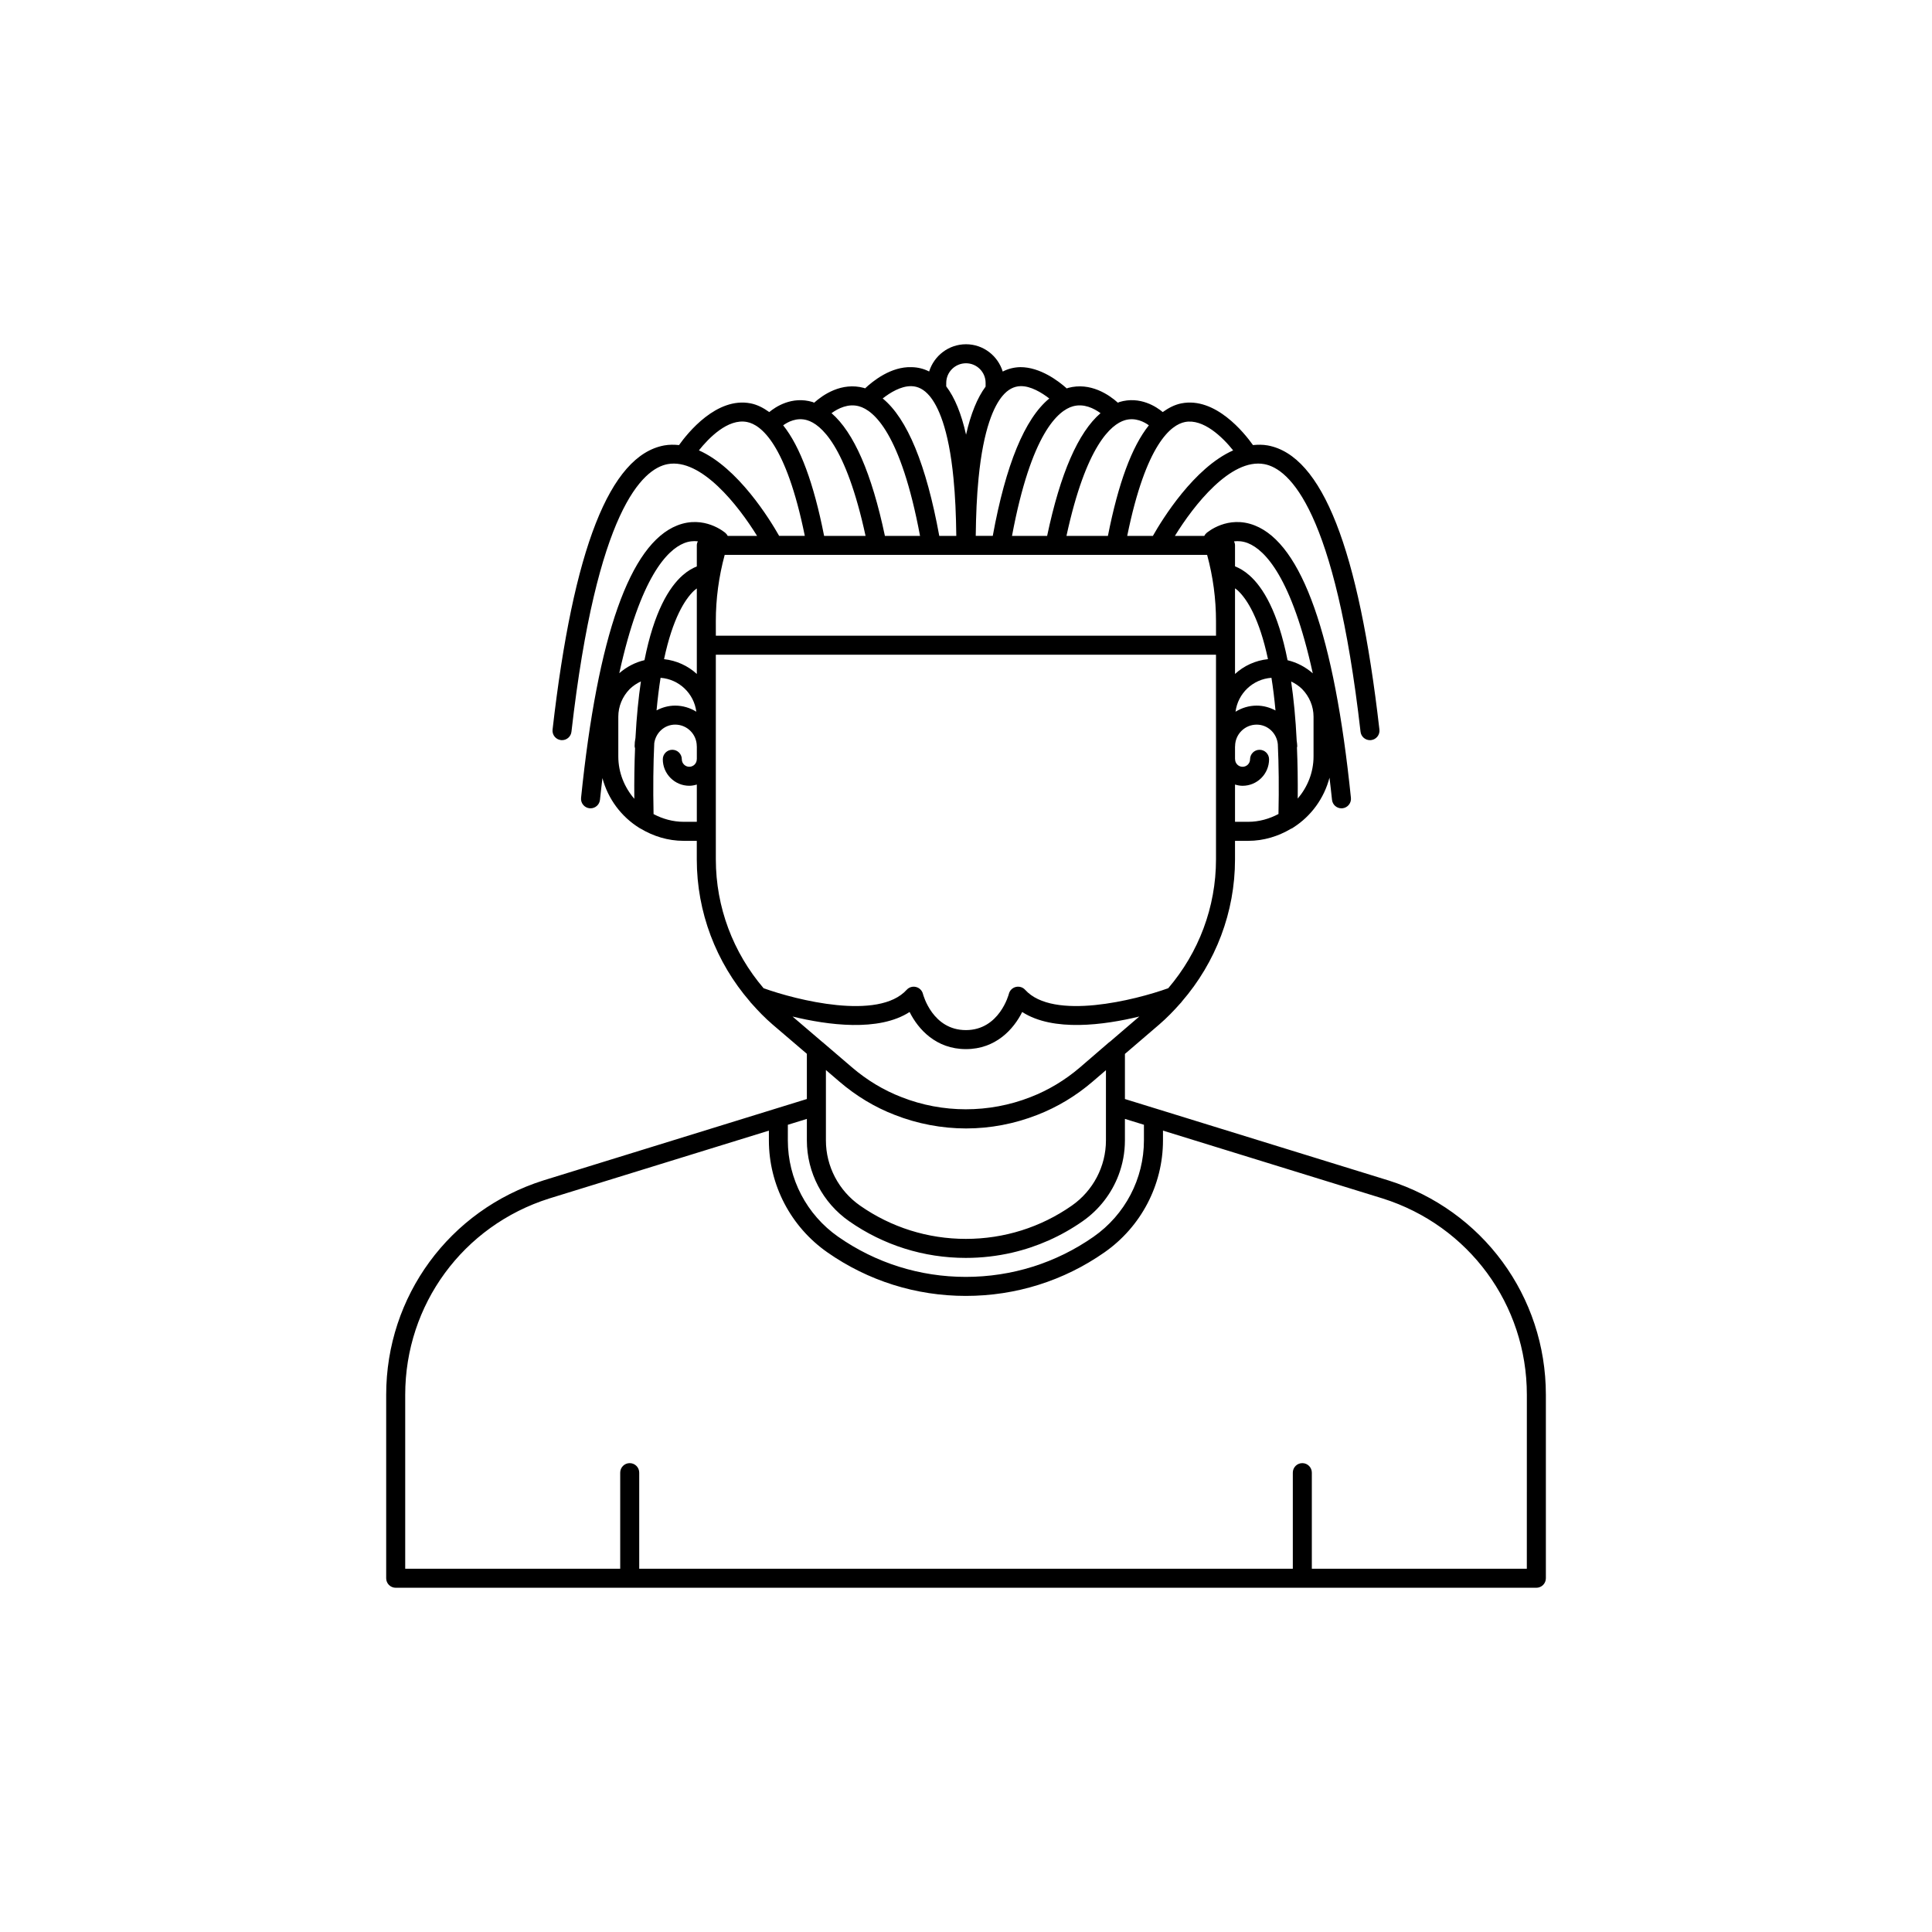 <?xml version="1.0" encoding="UTF-8"?>
<!-- Uploaded to: ICON Repo, www.svgrepo.com, Generator: ICON Repo Mixer Tools -->
<svg fill="#000000" width="800px" height="800px" version="1.1" viewBox="144 144 512 512" xmlns="http://www.w3.org/2000/svg">
 <path d="m511.93 456.82-61.512-19.004-8.301-2.562v-11.957l9.098-7.801c2.016-1.734 3.844-3.629 5.582-5.594 0.16-0.141 0.281-0.305 0.398-0.477 8.996-10.402 14.094-23.703 14.094-37.656v-4.938h3.477c4.152 0 7.992-1.211 11.328-3.188 0.258-0.086 0.484-0.219 0.695-0.379 4.668-2.996 8.102-7.672 9.539-13.176 0.227 1.934 0.457 3.812 0.668 5.863 0.133 1.297 1.227 2.262 2.504 2.262 0.086 0 0.172-0.004 0.258-0.012 1.387-0.145 2.391-1.379 2.25-2.762-4.398-42.973-12.973-67.262-25.48-72.191-7.152-2.82-12.578 1.816-12.805 2.016-0.25 0.219-0.438 0.477-0.578 0.754h-7.785c4.965-8.074 14.797-20.676 23.699-19.02 6.633 1.234 18.762 12.086 25.496 70.918 0.145 1.285 1.234 2.234 2.5 2.234 0.098 0 0.191-0.004 0.289-0.016 1.383-0.156 2.375-1.406 2.215-2.789-5.492-47.996-15.172-72.625-29.586-75.301-1.324-0.242-2.629-0.223-3.922-0.094-2.289-3.219-9.965-12.828-18.977-11.055-1.75 0.34-3.379 1.188-4.941 2.305-1.578-1.32-5.945-4.332-11.484-2.664-0.137 0.043-0.262 0.137-0.398 0.184-2.266-2.035-7.238-5.551-13.238-3.91-0.105 0.027-0.199 0.102-0.301 0.133-2.207-1.973-7.047-5.66-12.316-5.648-1.664 0.035-3.223 0.426-4.664 1.168-1.293-4.176-5.141-7.234-9.73-7.234-4.609 0-8.473 3.055-9.773 7.219-1.441-0.734-2.996-1.121-4.66-1.148-5.406-0.195-10.176 3.602-12.324 5.625-0.09-0.027-0.168-0.09-0.258-0.113-5.992-1.645-10.973 1.875-13.238 3.91-0.137-0.047-0.262-0.145-0.402-0.184-5.535-1.66-9.902 1.348-11.484 2.664-1.562-1.117-3.191-1.969-4.941-2.309-9.008-1.758-16.684 7.832-18.977 11.055-1.293-0.129-2.602-0.148-3.926 0.094-14.414 2.676-24.094 27.305-29.586 75.301-0.16 1.379 0.832 2.629 2.215 2.789 0.098 0.012 0.191 0.016 0.289 0.016 1.266 0 2.356-0.945 2.5-2.234 6.734-58.832 18.867-69.684 25.496-70.918 8.867-1.633 18.723 10.953 23.695 19.02h-7.781c-0.141-0.277-0.328-0.535-0.578-0.754-0.227-0.195-5.648-4.84-12.805-2.016-12.508 4.93-21.082 29.219-25.48 72.191-0.141 1.383 0.867 2.621 2.25 2.762 0.086 0.008 0.172 0.012 0.258 0.012 1.277 0 2.371-0.965 2.504-2.262 0.207-2.012 0.434-3.848 0.652-5.742 1.488 5.559 5.023 10.25 9.801 13.215 0.121 0.07 0.234 0.148 0.367 0.199 3.34 1.988 7.195 3.207 11.359 3.207h3.477v4.938c0 13.953 5.094 27.246 14.09 37.652 0.121 0.172 0.242 0.34 0.402 0.48 1.738 1.969 3.566 3.863 5.586 5.598l9.094 7.773v11.98l-8.301 2.562-61.523 19.012c-24.918 7.883-41.66 30.715-41.66 56.812v48.617c0 1.391 1.125 2.519 2.519 2.519h302.29c1.391 0 2.519-1.125 2.519-2.519v-48.617c0-26.105-16.762-48.938-41.73-56.816zm-159.14-14.742 5.039-1.555v5.703c0 8.508 4.188 16.516 11.203 21.41 9.102 6.363 19.793 9.723 30.918 9.723 4.184 0 8.301-0.473 12.297-1.398 6.66-1.543 12.977-4.348 18.664-8.324 4.387-3.062 7.664-7.34 9.508-12.191 1.105-2.91 1.695-6.031 1.695-9.223v-5.703l5.039 1.555v4.144c0 10.152-4.992 19.703-13.359 25.543-9.949 6.953-21.656 10.629-33.852 10.629-12.16 0-23.852-3.676-33.801-10.629h-0.004c-8.363-5.844-13.352-15.391-13.352-25.543zm85.164-21.891-7.699 6.641c-3.984 3.414-8.414 6.082-13.188 7.93-11 4.301-23.305 4.273-34.148-0.004-4.715-1.812-9.148-4.477-13.172-7.926l-7.758-6.648c-0.012-0.008-0.027-0.008-0.039-0.016l-7.918-6.769c9.305 2.254 22.82 4.106 31.023-1.203 2.262 4.543 6.988 9.836 14.922 9.836 7.93 0 12.656-5.297 14.918-9.836 8.211 5.309 21.73 3.453 31.035 1.199l-7.875 6.754c-0.035 0.023-0.074 0.02-0.102 0.043zm-109.29-111.55v13.969c-2.348-2.152-5.352-3.551-8.684-3.922 2.301-10.805 5.527-15.848 7.934-18.141 0.27-0.258 0.5-0.395 0.75-0.594zm-9.605 14.992c4.914 0.371 8.848 4.141 9.473 8.98-1.637-1.004-3.539-1.613-5.598-1.613-1.789 0-3.453 0.48-4.941 1.258 0.297-3.152 0.652-6.039 1.066-8.625zm14.641-14.992c0-5.938 0.793-11.84 2.352-17.586h127.85c1.562 5.742 2.352 11.652 2.352 17.586l0.004 3.828h-132.55zm148.32 23.645c-1.5-0.793-3.18-1.285-4.992-1.285-2.059 0-3.965 0.609-5.602 1.617 0.625-4.856 4.586-8.641 9.523-8.988 0.418 2.594 0.773 5.492 1.07 8.656zm-10.727-9.676v-22.688c0.27 0.207 0.512 0.352 0.801 0.629 2.406 2.293 5.629 7.332 7.934 18.133-3.352 0.359-6.375 1.762-8.734 3.926zm0 39.184v-9.875c0.641 0.191 1.301 0.328 2.004 0.328 3.871 0 7.019-3.148 7.019-7.019 0-1.391-1.125-2.519-2.519-2.519-1.391 0-2.519 1.125-2.519 2.519 0 1.094-0.887 1.984-1.98 1.984s-1.984-0.891-1.984-1.984c0-0.035-0.02-0.062-0.02-0.098v-3.277c0-0.035 0.02-0.062 0.02-0.098 0-3.152 2.562-5.715 5.715-5.715 2.969 0 5.332 2.301 5.609 5.195 0.25 5.438 0.32 11.578 0.172 18.488-2.414 1.277-5.125 2.07-8.043 2.07zm20.809-17.332c0 4.277-1.617 8.145-4.191 11.172 0.043-4.875-0.031-9.363-0.203-13.508 0.02-0.129 0.074-0.242 0.074-0.375 0-0.484-0.082-0.941-0.141-1.41-0.293-5.977-0.805-11.172-1.473-15.73 1.047 0.5 2.027 1.137 2.875 1.965 1.969 2.012 3.059 4.625 3.059 7.356zm-17.344-56.496c4.43 1.789 11.539 8.941 17.145 34.484-1.949-1.707-4.223-2.894-6.684-3.477-2.547-12.84-6.496-19.309-10.125-22.508-1.363-1.203-2.656-1.922-3.801-2.371v-5.555c0-0.387-0.102-0.742-0.258-1.07 1.098-0.129 2.352-0.055 3.723 0.496zm-16.727-32.121c4.816-0.949 9.898 3.926 12.766 7.516-10.379 4.598-18.789 18.281-21.27 22.66h-6.801c4.981-24.488 11.672-29.465 15.305-30.176zm-9.57 0.871c-4.519 5.652-8.105 15.383-10.852 29.305h-10.984c5.211-24.008 11.844-29.539 15.426-30.641 2.844-0.859 5.238 0.477 6.41 1.336zm-12.809-3.219c-5.914 5.094-10.66 15.973-14.152 32.523h-9.309c5.098-27.227 12.25-33.25 16.145-34.34 2.883-0.809 5.551 0.535 7.316 1.816zm-21.16-7.16c2.633-0.051 5.539 1.688 7.578 3.273-6.496 5.336-11.523 17.508-14.977 36.41h-4.512c0.062-5.496 0.285-10.66 0.742-15.215v-0.004c1.293-13.352 4.156-19.254 6.328-21.852 1.434-1.719 3.019-2.57 4.84-2.613zm-19.727-0.871c0-2.859 2.352-5.191 5.238-5.191 2.859 0 5.191 2.328 5.191 5.191v0.992c-2.195 2.953-3.93 7.215-5.18 12.738-1.254-5.586-2.992-9.82-5.254-12.801zm-9.391 0.875h0.121c1.812 0.035 3.391 0.875 4.828 2.566 2.188 2.578 5.074 8.469 6.363 21.887v0.004 0.008c0.457 4.555 0.68 9.719 0.742 15.215h-4.512c-3.457-18.918-8.488-31.094-14.992-36.422 1.98-1.559 4.789-3.258 7.449-3.258zm-13.723 5.332c3.898 1.078 11.062 7.082 16.168 34.348h-9.309c-3.492-16.547-8.238-27.426-14.148-32.523 1.762-1.273 4.43-2.617 7.289-1.824zm-13.738 3.695c3.59 1.074 10.246 6.582 15.469 30.652h-10.984c-2.746-13.922-6.332-23.648-10.848-29.301 1.172-0.852 3.574-2.191 6.363-1.352zm-28.695 7.988c2.57-3.219 7.672-8.523 12.754-7.516 3.637 0.707 10.332 5.68 15.312 30.176h-6.801c-2.481-4.375-10.887-18.062-21.266-22.66zm-3.965 24.609c1.352-0.551 2.59-0.629 3.676-0.508-0.16 0.332-0.266 0.691-0.266 1.082v5.574c-1.133 0.453-2.406 1.164-3.75 2.348-3.629 3.199-7.574 9.664-10.121 22.496-2.445 0.57-4.711 1.75-6.676 3.449 5.609-25.508 12.711-32.652 17.137-34.441zm-17.395 56.496v-10.527c0-2.727 1.086-5.344 3.019-7.32 0.883-0.863 1.895-1.52 2.969-2.027-0.641 4.371-1.141 9.312-1.441 14.988-0.145 0.703-0.223 1.43-0.223 2.176 0 0.203 0.07 0.383 0.113 0.57-0.168 4.109-0.238 8.555-0.195 13.375-2.606-3.031-4.242-6.926-4.242-11.234zm17.332 17.332c-2.894 0-5.586-0.781-7.988-2.043-0.152-7.043-0.074-13.289 0.184-18.801 0.406-2.758 2.684-4.914 5.551-4.914 3.152 0 5.715 2.562 5.715 5.715 0 0.027 0.016 0.047 0.016 0.074v3.324c0 0.027-0.016 0.047-0.016 0.074 0 1.094-0.891 1.984-1.984 1.984s-1.98-0.891-1.98-1.984c0-1.391-1.125-2.519-2.519-2.519-1.391 0-2.519 1.125-2.519 2.519 0 3.871 3.148 7.019 7.019 7.019 0.699 0 1.359-0.133 1.996-0.324v9.875zm8.512 2.519v-46.805h132.55v54.262c0 12.629-4.578 24.668-12.656 34.125-8.656 3.113-30.473 8.648-37.926 0.418-0.621-0.688-1.566-0.973-2.481-0.75-0.898 0.223-1.605 0.926-1.832 1.832-0.016 0.094-2.504 9.598-11.379 9.598-8.801 0-11.285-9.219-11.391-9.609-0.23-0.895-0.938-1.598-1.836-1.816-0.898-0.234-1.852 0.062-2.469 0.746-7.465 8.234-29.273 2.695-37.922-0.418-8.078-9.457-12.656-21.496-12.656-34.125zm32.773 66.352c4.461 3.82 9.387 6.781 14.621 8.793 5.965 2.356 12.504 3.598 18.91 3.598 6.441 0 12.801-1.211 18.898-3.594 5.293-2.055 10.219-5.016 14.641-8.809l3.543-3.039v18.613c0 6.863-3.383 13.324-9.051 17.285-8.25 5.766-17.965 8.812-28.078 8.812-10.086 0-19.777-3.047-28.031-8.816-5.668-3.957-9.051-10.414-9.051-17.281v-18.648zm182.15 129.07h-56.977v-25.465c0-1.391-1.125-2.519-2.519-2.519-1.391 0-2.519 1.125-2.519 2.519v25.465h-173.21v-25.465c0-1.391-1.125-2.519-2.519-2.519-1.391 0-2.519 1.125-2.519 2.519v25.465h-56.977v-46.098c0-23.891 15.328-44.793 38.125-52.008l58.254-17.996v2.59c0 11.797 5.797 22.891 15.508 29.672h-0.004c10.805 7.551 23.492 11.539 36.688 11.539 13.23 0 25.938-3.988 36.734-11.539 9.711-6.785 15.512-17.875 15.512-29.676v-2.59l58.238 17.988c22.844 7.223 38.191 28.125 38.191 52.02z"/>
</svg>
